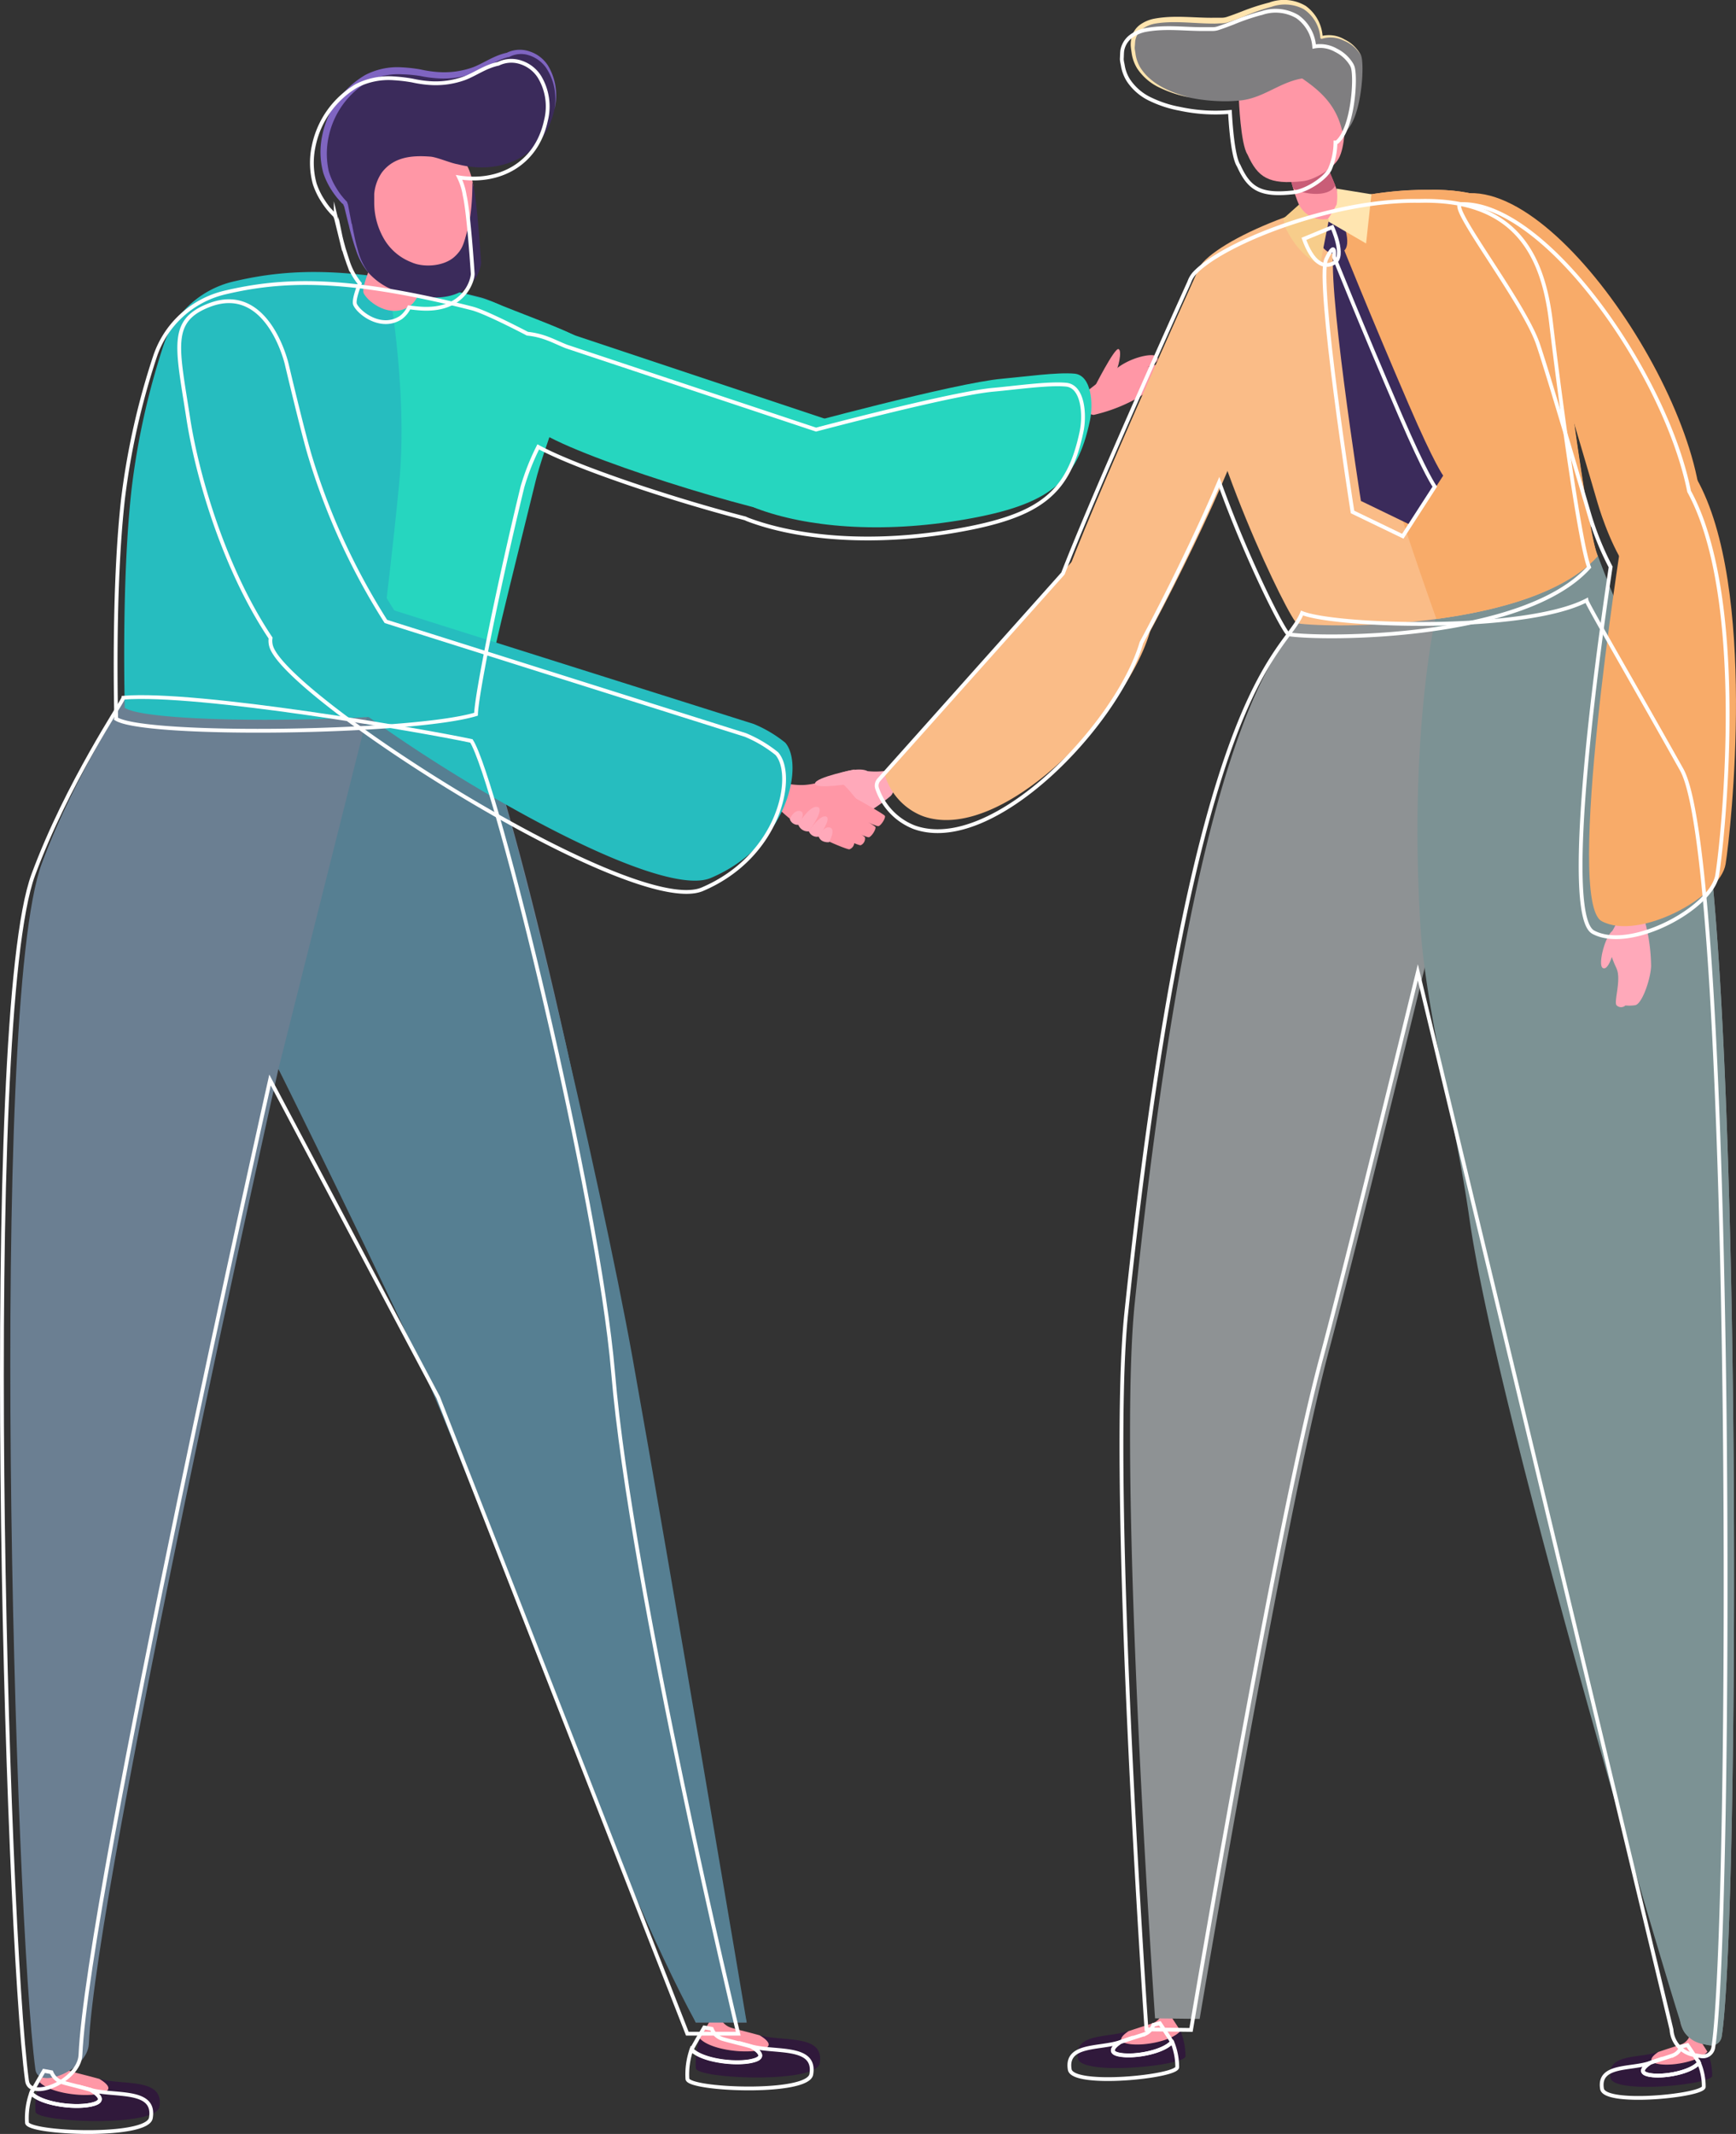 <svg xmlns="http://www.w3.org/2000/svg" viewBox="0 0 379.75 466.63"><rect x="0" y="0" width="379.75" height="466.63" fill="#333333" stroke="none"/><defs><style>.cls-1{fill:#30193b;}.cls-2{fill:#ff97a6;}.cls-3{fill:#8e9294;}.cls-4{fill:#7c9294;}.cls-5{fill:#fabc87;}.cls-6{fill:#f8ab69;}.cls-7{fill:#3b2b5b;}.cls-8{fill:#c95d77;}.cls-9{fill:#ffa9ba;}.cls-10{fill:#ffe5b0;}.cls-11{fill:#f7cd8b;}.cls-12{fill:#7f7e80;}.cls-13{fill:#ffe4ae;}.cls-14{fill:#6b7f92;}.cls-15{fill:#567f92;}.cls-16{fill:#26bdbf;}.cls-17{fill:#26d6bf;}.cls-18{fill:#7f65c1;}.cls-19{fill:none;stroke:#fff;stroke-miterlimit:10;stroke-width:0.83px;}</style></defs><title>Ativo 12</title><g id="Camada_2" data-name="Camada 2"><g id="bg"><path class="cls-1" d="M235.8,450.12c-.93-5.67,6.61-4.44,11.07-6-1.32.89-2.61,2.15-.48,2.68,3.13.78,9.88-.42,11.82-2.72a14.41,14.41,0,0,1,1.11,5.54C259.36,451.7,236.45,454,235.8,450.12Z"/><path class="cls-2" d="M246.39,446.83c-2.13-.53-.84-1.79.48-2.68,2.76-.94,5.08-1.62,5.6-1.87a3.32,3.32,0,0,0,1.68-1.92l1.4-.34s2.42,3.61,2.66,4.09C256.27,446.41,249.52,447.61,246.39,446.83Z"/><path class="cls-1" d="M352.28,454.34c-.88-5.36,6.26-4.2,10.47-5.64-1.24.84-2.46,2-.44,2.53,2.95.74,9.35-.4,11.18-2.58a13.47,13.47,0,0,1,1.05,5.25C374.58,455.84,352.89,458,352.28,454.34Z"/><path class="cls-2" d="M362.31,451.23c-2-.5-.8-1.69.44-2.53,2.62-.9,4.82-1.54,5.3-1.78a3.08,3.08,0,0,0,1.59-1.81l1.33-.33s2.3,3.42,2.52,3.87C371.66,450.83,365.26,452,362.31,451.23Z"/><path class="cls-3" d="M348.89,128.87c.13.83,9.68,17.18,20.81,37,11.64,20.75,11.05,253.9,6.91,279.46a2.28,2.28,0,0,1-2.66,1.88l-1.47-.25a6,6,0,0,1-5-5.56L312,210.2s-15.48,63.46-21.12,84.48c-10,37.17-28.46,146.79-28.46,146.79l-9.75-.12s-8.34-119.1-4.43-156.54c14.54-139.23,34.62-143.74,38.43-153.17C294,134.63,335.25,135.93,348.89,128.87Z"/><path class="cls-4" d="M348.78,119.36c.13.82,9.79,26.69,20.92,46.55,11.64,20.75,11.05,253.9,6.91,279.46a2.28,2.28,0,0,1-2.66,1.88s-4.51-.58-5.81-3.47c-1.14-2.55-40.49-133.51-46.71-177.37-2.94-20.76-9.59-45.81-10.71-63.88-2.62-42.42,3.5-68.42,3.5-68.42S342,122.89,348.78,119.36Z"/><path class="cls-5" d="M312.35,41.52H312c-18.88-.25-42.88,9.3-48.9,15.9-3.09,3.39-2.27,15.46-2.27,15.46C263,96.78,282.3,136,283.72,136.3c7.83,1.17,51.44,1.21,65.73-14.68-1.86-4.52-6-34-8.34-53.62C339.36,53.29,333.34,41,312.35,41.52Z"/><path class="cls-6" d="M312.35,41.52H312a81.46,81.46,0,0,0-21,2.87l-1.52.41s4.83,29,12.48,53.77c5.84,19,12.26,36.79,12.26,36.79l1.54-.22c13.2-1.91,26.87-5.87,33.75-13.52-1.86-4.52-6-34-8.34-53.62C339.36,53.29,333.34,41,312.35,41.52Z"/><path class="cls-2" d="M236.63,86.46s5.71-4.52,8.2-6.3c3.23-2.29,8.19-3.21,8.42-1.89s-3.06,2.28-3.06,2.28,3.33-1.23,3.63-.67-.64,1-.64,1,1.24-.38,1,.72-3.63,4.38-4.81,5.12a35.78,35.78,0,0,1-10.1,4C238.24,90.78,235.75,88.8,236.63,86.46Z"/><path class="cls-2" d="M239.31,84.88s4.44-8.8,5.35-8.55-.1,4.55-.71,5.08S239.31,84.88,239.31,84.88Z"/><polygon class="cls-7" points="289.42 33.2 289.42 33.2 289.42 33.2 289.42 33.2"/><path class="cls-2" d="M286.9,29s7,14.35,6.49,16.37-3.8,5.47-7.3,2.42-5.37-16.9-5.37-16.9Z"/><path class="cls-8" d="M292.1,40.55c-1.35,2.69-6.84,2-9.18.7a40.49,40.49,0,0,1-1.6-6.82l7.15-2.19C289.44,34.32,291.1,38.1,292.1,40.55Z"/><path class="cls-2" d="M272.88,33.77C271.38,31.55,271,21.7,271,21.7c1.27-7.13,16.66-6.25,19.17-5,2.76,1.35,3.28,5,3.74,7.71s.29,7.71-1.05,10.21c-1.23,2.28-5.35,4.71-7.84,5C277.51,40.44,275.14,38.8,272.88,33.77Z"/><path class="cls-9" d="M358.08,199.84a2.13,2.13,0,0,1,1.72,1.52,39.86,39.86,0,0,1,1.38,9.88c-.1,2.85-2,8.41-3.53,8.57a8.87,8.87,0,0,1-2.09.05,1.39,1.39,0,0,1-1.9,0c-.61-.51.46-3.77.32-6.38-.1-1.76-.6-1.83-1.39-4.23,0,0-.93,3.06-2,2.41s.45-6.79,2.1-8.08a16.28,16.28,0,0,0,1.47-3.15C354.39,199.63,356.53,199.56,358.08,199.84Z"/><path class="cls-9" d="M195.39,171.93a2.11,2.11,0,0,1-.65,2.2,39.9,39.9,0,0,1-8.41,5.38c-2.63,1.1-8.46,1.73-9.26.37s-2-2.3-1.69-3.61c.2-.76,4.43-5.09,6.58-6.41,1.69-1,5.95-2.19,7.82-1.24a16,16,0,0,0,3.47,0C194,168.49,195,170.41,195.39,171.93Z"/><path class="cls-7" d="M287.07,49.83l6.2-2.56s2.9,6.35.47,7.76S288.91,54.92,287.07,49.83Z"/><path class="cls-7" d="M293.67,53.76S299.35,68,308.15,88.43c5.67,13.15,7.55,15.57,7.55,15.57l-7,10.86-11-5.32s-7.94-50.64-5.75-55.25S293.67,53.76,293.67,53.76Z"/><path class="cls-10" d="M292.4,41.25a12.13,12.13,0,0,1,0,3.44,27.37,27.37,0,0,1-2.17,3.55l8.6,5L300,42.48Z"/><path class="cls-11" d="M290.7,48l-1.92,9.85s-4.41-1.32-7.71-8.33l-.33-1.72,3.43-3.06a5.81,5.81,0,0,0,6.17,3.15"/><path class="cls-12" d="M289.06,8.19a8.37,8.37,0,0,0-4.28-6.91A9.39,9.39,0,0,0,277.92,1l0,0c-2.31.37-9,3.38-10.28,3.49-8,.68-22-3.34-19.69,7.79,1.92,9,17.21,10.57,23.91,9.62,4.77-.68,8.31-4,13-4.74C289,20,292.2,23,293.53,28.32a.56.56,0,0,0,1,.23c3.3-3.06,4-14.14,3.23-16.36C296.84,9.8,292.12,7,289.06,8.19Z"/><path class="cls-13" d="M297.72,12.19A7.45,7.45,0,0,0,294,8.91a6.39,6.39,0,0,0-4.79-.44.31.31,0,0,1-.39-.17.29.29,0,0,1,0-.09A8.21,8.21,0,0,0,285.18,2a8.81,8.81,0,0,0-7.1-.49l.06,0h0l-.09,0h0a46.66,46.66,0,0,0-6,2.1c-1,.39-2,.79-3.08,1.15a5.32,5.32,0,0,1-1.73.34c-.56,0-1.11.07-1.66.06-4.38,0-8.75-.7-12.89,0-2,.36-3.88,1.55-4.31,3.54-.1.48-.09,1-.15,1.51s.11,1,.16,1.55a8.15,8.15,0,0,0,1,2.93c2.23,3.62,6.53,5.51,10.67,6.56a25.42,25.42,0,0,1-6.22-2,12,12,0,0,1-5.05-4.23,8.76,8.76,0,0,1-1.2-3.15c-.08-.56-.18-1.11-.23-1.68s0-1.15.11-1.72a4.89,4.89,0,0,1,1.83-3,7.92,7.92,0,0,1,3.17-1.38c4.45-.84,8.82-.14,13.1-.21.54,0,1.07,0,1.6,0a3.78,3.78,0,0,0,1.44-.26c1-.33,2-.72,3-1.1A46.56,46.56,0,0,1,277.8.52l-.13,0h0l.06,0a9.37,9.37,0,0,1,7.88.76,9,9,0,0,1,3.73,6.88L289,7.9a6.75,6.75,0,0,1,5.14.74A7.57,7.57,0,0,1,297.72,12.19Z"/><path class="cls-5" d="M231.94,130.12c-1.42,7.43,10.66,22.86,13.66,18.3,6.8-10.33,25.49-48.14,26.74-56.53L282.4,63.43l-20.18-4.68S233.43,122.32,231.94,130.12Z"/><path class="cls-5" d="M252.33,134.46c-2,17.19-32,50.64-50.47,44a13.89,13.89,0,0,1-8.14-8.49,1.94,1.94,0,0,1,.39-1.94l44.22-49.53S255,111.41,252.33,134.46Z"/><path class="cls-6" d="M321.41,42.23c-3.07.09,13.7,21.33,16.86,30.6,2.6,7.63,11.2,37.14,11.2,37.14s9.41,33.24,20.83,12.19C380.94,102.53,344.94,41.51,321.41,42.23Z"/><path class="cls-6" d="M354.62,118.64s-12.38,78.42-4.25,82.79,25.95-5.28,27.11-12.5,7-60.59-6.37-84.29C360.12,85.2,354.62,118.64,354.62,118.64Z"/><path class="cls-2" d="M171.74,171.28a18,18,0,0,0,3.46.38c3.07.07,6.91-1.64,8.1-1,2,1.12,3.85,4.13,4.79,4.86,1.62,1.28,2.73,1.91,1.77,4.3-.75,1.87-3.13,3.88-4.84,3.87-1.94,0-4.79-.58-10.6-3.57-2-1-5.65-4.83-5.65-4.83Z"/><path class="cls-2" d="M185.39,173.58s8,4.39,8.19,4.84-.82,2.08-1.41,2.23-6.41-2.75-6.41-2.75Z"/><path class="cls-2" d="M183.3,176s8,4.4,8.2,4.84-.82,2.09-1.42,2.24-6.4-2.76-6.4-2.76Z"/><path class="cls-2" d="M181.52,177.75s7.46,4.92,7.69,5.36a1.62,1.62,0,0,1-.91,1.71c-.6.15-6.41-2.75-6.41-2.75Z"/><path class="cls-2" d="M179.77,178s6.93,5.65,7.1,6.11a1.59,1.59,0,0,1-1.07,1.61c-.61.09-10.53-4-11.21-6.12C174.26,178.56,179.77,178,179.77,178Z"/><path class="cls-9" d="M186.91,168.26s-8.52,1.68-8.63,3.06,8.15,0,8.15,0Z"/><path class="cls-9" d="M174.6,180.25s2.53-4.24,4.24-3.79-1.9,5.33-1.9,5.33A2.22,2.22,0,0,1,174.6,180.25Z"/><path class="cls-9" d="M176.94,181.79s2.31-3.61,3.72-3.25-1.57,4.4-1.57,4.4A1.91,1.91,0,0,1,176.94,181.79Z"/><path class="cls-9" d="M179.09,182.94s1-2.33,2.42-2-.14,3.22-.14,3.22S179.59,184.39,179.09,182.94Z"/><path class="cls-9" d="M172.77,179.12s.87-2.13,2.28-1.76-.35,3-.35,3A1.83,1.83,0,0,1,172.77,179.12Z"/><path class="cls-1" d="M179.31,451.18c1.1-6.45-7.91-4.67-13.14-6.12,1.57.94,3.14,2.3.72,3.06-3.54,1.1-11.4.17-13.78-2.35a16.52,16.52,0,0,0-.9,6.46C152.3,454.59,178.54,455.68,179.31,451.18Z"/><path class="cls-2" d="M166.89,448.12c2.42-.76.85-2.12-.72-3.06-3.25-.9-6-1.53-6.57-1.78a3.8,3.8,0,0,1-2.07-2.09l-1.64-.3s-2.54,4.32-2.78,4.88C155.49,448.29,163.35,449.22,166.89,448.12Z"/><path class="cls-1" d="M34.87,460.71c1.1-6.45-7.91-4.66-13.14-6.12,1.58.94,3.14,2.3.72,3.06-3.54,1.1-11.4.17-13.78-2.35a16.54,16.54,0,0,0-.9,6.46C7.86,464.12,34.1,465.21,34.87,460.71Z"/><path class="cls-2" d="M22.45,457.65c2.42-.76.86-2.12-.72-3.06-3.25-.9-6-1.52-6.57-1.78a3.77,3.77,0,0,1-2.07-2.09l-1.64-.3s-2.54,4.32-2.78,4.88C11.05,457.82,18.91,458.75,22.45,457.65Z"/><path class="cls-14" d="M28.84,150.16c-.08.78-12.23,18.52-19.71,38.69C-2.53,220.28,3.2,418.93,7.75,452.56c.62,4.54,11.44,0,11.69-5.65C21,411.47,60.91,233.73,60.91,233.73l36.8,69.44,54.48,139.09h11.14S139.93,345,136,297.76c-3.25-38.53-25.63-129.76-31-138.18C94.44,157.36,45.15,148.84,28.84,150.16Z"/><path class="cls-15" d="M138.37,296.93c-6.83-38.07-28-128.93-33.41-137.35-4.39-.92-10.13-8.21-23.39-8L60.91,233.73s25,50.46,32.78,68.49c14.85,34.26,40.51,107.14,58.5,140h11.14S146.73,343.59,138.37,296.93Z"/><path class="cls-16" d="M35.73,75.62A21.27,21.27,0,0,1,51.1,61.55c12.19-2.87,26.09-3.62,54,3.48,4,1,18,8.49,21.81,10.84-3.43,13.58-9.16,21.65-10.75,28.13-5.2,21.21-10,45.22-10.16,49.73-13.88,4.25-72.42,5.07-78.73,1.05.07-.22-.8-27.32,1.52-47.89A161.39,161.39,0,0,1,35.73,75.62Z"/><path class="cls-17" d="M188.81,94.35l-63-21c-4.9-1.92-7.59-4.58-21.16-1.55,7.54,8.11,13.09,23.26,12.57,22,7.64,5.85,49,18.61,59.78,19.61C192.16,114.77,188.81,94.35,188.81,94.35Z"/><path class="cls-17" d="M219.19,82.82c-10.38.92-45.87,10.59-45.87,10.59s-18.78,13.67-7.78,17.79c10.65,4,27,5.63,45.69,2.36,18.34-3.21,24.38-8.22,27.2-21.62.77-3.64.34-9.87-3.37-10.23S224.11,82.38,219.19,82.82Z"/><path class="cls-17" d="M84.55,59.81s22.12,5.73,23.23,6.2c5.64,2.36,15.88,6,19.1,8-3.43,13.58-8,24.23-9.71,31.17C112,126.35,106.1,149.22,106,153.73,101.66,155.05,93,155,83,154.21l-1.46-.12s3.11-21.1,5.76-48.15C89.42,84.59,84.55,59.81,84.55,59.81Z"/><path class="cls-16" d="M47.42,64.34c-8.58,3.41-6.79,9.11-4.39,24.72,2.86,18.64,14.12,52.44,33.61,63.48,14.41,8.16,10.07-18.36,10.07-18.36a143.34,143.34,0,0,1-17-36.75c-1.59-5.23-5.14-20.27-5.14-20.27S60.44,59.17,47.42,64.34Z"/><path class="cls-16" d="M155.45,192C140.19,198.39,64,149.6,61.13,138.74c-2.35-9,22.59-6.06,22.59-6.06l81.19,25.64a28,28,0,0,1,6.85,4.07C175.92,167.08,172.49,184.81,155.45,192Z"/><path class="cls-2" d="M85.58,48.62s-7.07,13.56-6,15.56,5.83,5.55,10,2.79S94,50.84,94,50.84Z"/><path class="cls-8" d="M80.9,58.63a18,18,0,0,0,11.38,3.62,41.35,41.35,0,0,0,1.47-8L84,51.74C83.05,53.7,81.84,56.3,80.9,58.63Z"/><path class="cls-2" d="M102.56,51.14c.89-1.46,1-6.51,1-9.66,0-2.26-1.3-6.44-3.3-7.49-5-2.65-13.24,0-15.07,1-2.54,1.4-3.63,5-3.93,7.62s1,15.49,9.46,15.82C99.86,58.82,100.67,56,102.56,51.14Z"/><path class="cls-7" d="M80.75,59.81c-2.31-2.48-3.34-7.25-4.14-10.75,0,0,0,0,0-.05a20.28,20.28,0,0,1-.88-4c-.09-.23-.17-.47-.26-.7a.72.72,0,0,1-.22-.1A16,16,0,0,1,71,36.11a19.2,19.2,0,0,1,6.38-17c5.14-4.63,10.81-3.95,16.59-2.82a20.63,20.63,0,0,0,8.74-.59c2.58-.77,4.68-2.46,7.2-3.33a10.63,10.63,0,0,1,1.19-.34,6.54,6.54,0,0,1,7.42,1.2c2.78,2.54,3.54,7.16,2.77,10.69-2.32,10.56-12,14.4-21.15,12-1.47-.21-4.53-1.56-6-1.67-3.94-.3-7.95,0-10.59,3.45a9.71,9.71,0,0,0-1.69,4.72c0,.45,0,.9,0,1.34,0,.21,0,.41,0,.62a15.8,15.8,0,0,0,2.37,8.24A11.93,11.93,0,0,0,90,57.35c2.61,1.19,7.1.94,9.45-1.23,1.82-1.68,2-2.95,2.8-5.76,1.2-4.25,1.06-10.63,1.11-10.47,1,3.14,1.88,17.5,1.87,17.54,0,1.31-1.74,8.2-11.31,7.59C88.55,64.68,84.14,63.43,80.75,59.81Z"/><path class="cls-18" d="M80.75,59.81a14.47,14.47,0,0,1-2.86-5.09c-.33-.92-.62-1.86-.89-2.8s-.52-1.83-.74-2.89v.09l-1-4.08,0,.11-.27-.7.27.27a1.27,1.27,0,0,1-.58-.4L74.38,44l-.67-.78a19.57,19.57,0,0,1-1.2-1.67,16.23,16.23,0,0,1-1.79-3.73,17.29,17.29,0,0,1-.22-8.24,19.89,19.89,0,0,1,9.38-13.17A15.26,15.26,0,0,1,88,14.73a32.13,32.13,0,0,1,4.06.47,25.61,25.61,0,0,0,3.87.56,18.76,18.76,0,0,0,7.57-1.06c2.37-.91,4.62-2.61,7.42-3.17l-.14.05a6.51,6.51,0,0,1,5.11-.32,7.51,7.51,0,0,1,4,3.11,12.58,12.58,0,0,1,1.38,9.55,12.28,12.28,0,0,0-1.88-9.2,7.33,7.33,0,0,0-3.71-2.64,5.52,5.52,0,0,0-4.35.41l-.06,0-.09,0c-2.47.57-4.57,2.26-7.13,3.37a19.44,19.44,0,0,1-8.14,1.28,27.33,27.33,0,0,1-4-.53A30.39,30.39,0,0,0,88,16.25a14.29,14.29,0,0,0-7.34,1.5,18.44,18.44,0,0,0-8.75,12.06,17.6,17.6,0,0,0,0,7.61,15.09,15.09,0,0,0,1.55,3.52c.33.56.69,1.1,1.07,1.62l.61.75.32.36.17.18h0l.27.28.25.71v0l0,.07.77,4L77,49h0c.13.84.36,1.88.55,2.8s.44,1.89.71,2.82A14.11,14.11,0,0,0,80.75,59.81Z"/><path class="cls-19" d="M234,452.52c-.93-5.66,6.61-4.44,11.07-6-1.32.89-2.61,2.15-.48,2.68,3.13.78,9.88-.43,11.82-2.73a14.45,14.45,0,0,1,1.11,5.54C257.52,454.1,234.61,456.43,234,452.52Z"/><path class="cls-19" d="M244.55,449.24c-2.13-.53-.84-1.79.48-2.68,2.76-.95,5.08-1.63,5.6-1.87a3.35,3.35,0,0,0,1.68-1.92l1.4-.35s2.42,3.62,2.66,4.09C254.43,448.81,247.68,450,244.55,449.24Z"/><path class="cls-19" d="M350.44,456.75c-.88-5.36,6.26-4.2,10.47-5.65-1.24.85-2.46,2-.44,2.54,2.95.74,9.35-.4,11.18-2.58a13.43,13.43,0,0,1,1.05,5.24C372.74,458.24,351.05,460.44,350.44,456.75Z"/><path class="cls-19" d="M360.47,453.64c-2-.5-.8-1.69.44-2.54,2.62-.89,4.82-1.53,5.3-1.77a3.11,3.11,0,0,0,1.59-1.81l1.33-.33s2.3,3.42,2.52,3.87C369.82,453.24,363.42,454.38,360.47,453.64Z"/><path class="cls-19" d="M347.05,131.28c.13.82,9.68,17.17,20.81,37,11.64,20.75,11.05,253.91,6.91,279.47a2.28,2.28,0,0,1-2.66,1.88l-1.47-.25a6,6,0,0,1-5-5.57L310.15,212.61S294.67,276.07,289,297.09c-10,37.17-28.46,146.79-28.46,146.79l-9.75-.12s-8.34-119.11-4.43-156.54C260.93,148,281,143.48,284.82,134.05,292.15,137,333.41,138.33,347.05,131.28Z"/><path class="cls-19" d="M285.23,52.23l6.2-2.56s2.9,6.35.47,7.77S287.07,57.33,285.23,52.23Z"/><path class="cls-19" d="M291.83,56.17s5.67,14.25,14.48,34.67c5.67,13.15,7.55,15.57,7.55,15.57l-7,10.85-11-5.31s-7.94-50.65-5.75-55.26S291.83,56.17,291.83,56.17Z"/><path class="cls-19" d="M295.88,14.6a3.91,3.91,0,0,0-.24-.51A8.18,8.18,0,0,0,292.26,11a7,7,0,0,0-4.78-.82,8.83,8.83,0,0,0-3.68-6.54,9.37,9.37,0,0,0-7.88-.75l-.06,0A47,47,0,0,0,269.69,5c-1,.37-2,.77-3,1.09a4,4,0,0,1-1.44.27c-.53,0-1.06,0-1.6,0-4.28.06-8.65-.63-13.1.21A7.84,7.84,0,0,0,247.34,8a4.94,4.94,0,0,0-1.83,3c-.09.58-.07,1.16-.11,1.73s.15,1.12.23,1.67a8.69,8.69,0,0,0,1.2,3.15,11.83,11.83,0,0,0,5,4.23,25,25,0,0,0,6.22,2,37,37,0,0,0,11,.7c.09,1.71.57,9.75,1.91,11.74,2.26,5,4.63,6.67,12.09,5.82,2.49-.28,6.61-2.71,7.84-5a15,15,0,0,0,1.24-5.88.6.6,0,0,0,.44-.17C296,27.9,296.68,16.82,295.88,14.6Z"/><path class="cls-19" d="M339.27,70.41c-1.75-14.71-7.77-27-28.76-26.48h-.4c-18.88-.24-42.88,9.3-48.9,15.91a5.6,5.6,0,0,0-1.06,1.84c-2.3,5.09-20.84,46.17-27.63,63.73l-40.25,45.08a1.94,1.94,0,0,0-.39,1.94A13.88,13.88,0,0,0,200,180.9c17.22,6.16,44.48-22.53,49.69-40.36,5.58-10.35,12.64-24.8,17-35.12C273,122.91,281,138.5,281.88,138.7c7.83,1.17,51.44,1.22,65.73-14.67C345.75,119.51,341.6,90.06,339.27,70.41Z"/><path class="cls-19" d="M369.49,107.45c-5.12-25.64-31.39-63.38-49.92-62.82-3.07.1,13.7,21.34,16.86,30.61,2.6,7.63,11.2,37.14,11.2,37.14a64.65,64.65,0,0,0,4.7,11.6c-2.15,14.28-11,76-3.8,79.86,8.12,4.37,25.94-5.28,27.11-12.5S382.59,131.35,369.49,107.45Z"/><path class="cls-19" d="M177.47,453.59c1.1-6.45-7.91-4.67-13.14-6.12,1.57.94,3.14,2.3.72,3-3.54,1.11-11.4.18-13.78-2.34a16.5,16.5,0,0,0-.9,6.45C150.46,457,176.7,458.08,177.47,453.59Z"/><path class="cls-19" d="M165.05,450.52c2.42-.75.85-2.11-.72-3-3.25-.9-6-1.53-6.58-1.78a3.8,3.8,0,0,1-2.06-2.1l-1.64-.3s-2.54,4.33-2.78,4.89C153.65,450.7,161.51,451.63,165.05,450.52Z"/><path class="cls-19" d="M33,463.12c1.1-6.45-7.91-4.67-13.14-6.12,1.57.94,3.14,2.3.72,3.05-3.54,1.11-11.4.18-13.78-2.34a16.5,16.5,0,0,0-.9,6.45C6,466.53,32.26,467.62,33,463.12Z"/><path class="cls-19" d="M20.61,460.05c2.42-.75.85-2.11-.72-3.05-3.25-.9-6-1.53-6.58-1.78a3.8,3.8,0,0,1-2.06-2.09l-1.64-.3s-2.54,4.32-2.78,4.88C9.21,460.23,17.07,461.16,20.61,460.05Z"/><path class="cls-19" d="M27,152.56c-.08.79-12.23,18.53-19.71,38.7C-4.37,222.69,1.36,421.34,5.91,455c.62,4.53,11.44,0,11.69-5.65,1.58-35.45,41.47-213.19,41.47-213.19l36.8,69.44,54.48,139.1h11.14s-23.4-97.29-27.37-144.5c-3.25-38.54-25.63-129.77-31-138.18C92.6,159.77,43.31,151.25,27,152.56Z"/><path class="cls-19" d="M233.22,84.12c-3.85-.37-10.95.66-15.87,1.1-7.47.67-27.95,5.86-38.84,8.72L123.92,75.77c-2.77-1.09-4.83-2.41-8.55-2.8-4.83-2.51-10-5-12.14-5.54-27.88-7.09-41.79-6.34-54-3.47A21.28,21.28,0,0,0,33.89,78a161.27,161.27,0,0,0-7,31.26C24.6,129.87,25.47,157,25.4,157.18c6.3,4,64.85,3.21,78.73-1,.13-4.52,5-28.52,10.16-49.73a51.74,51.74,0,0,1,3.45-8.73c8.56,4.65,30.45,11.84,45.27,15.63.22.1.44.21.69.3,10.65,4,27,5.63,45.69,2.35,18.34-3.21,24.38-8.21,27.2-21.61C237.36,90.7,236.93,84.47,233.22,84.12Z"/><path class="cls-19" d="M169.92,164.79a28,28,0,0,0-6.85-4.07L84.41,135.89a146.19,146.19,0,0,1-16.55-36c-1.59-5.23-5.14-20.27-5.14-20.27s-4.12-18-17.14-12.82c-8.58,3.41-6.79,9.11-4.39,24.72,2,12.91,8,33.11,18,48a4.18,4.18,0,0,0,.1,1.7c2.83,10.87,79.06,59.66,94.32,53.24C170.65,187.22,174.08,169.48,169.92,164.79Z"/><path class="cls-19" d="M118,16.78a7.57,7.57,0,0,0-4-3.12,6.53,6.53,0,0,0-5,.29c-2.78.57-5,2.25-7.36,3.15a18.59,18.59,0,0,1-7.57,1.07,25.61,25.61,0,0,1-3.87-.56,34.09,34.09,0,0,0-4.06-.48A15.45,15.45,0,0,0,78,18.76a19.94,19.94,0,0,0-9.38,13.17,17.33,17.33,0,0,0,.22,8.25,16,16,0,0,0,1.79,3.72,19.73,19.73,0,0,0,1.2,1.68l.67.78.36.37a1.41,1.41,0,0,0,.37.3l.21.53,0-.11,1,4.08v-.09c.22,1.06.48,1.92.74,2.89s.56,1.88.89,2.8A14.94,14.94,0,0,0,78.7,62c-.83,2.18-1.34,4-1,4.64,1,2,5.83,5.55,10,2.79a5.91,5.91,0,0,0,1.79-2.22c.85.11,1.71.21,2.61.27,9.57.61,11.31-6.29,11.31-7.6,0,0-.86-13.35-1.76-17.14a13.77,13.77,0,0,0-1.23-3.95c8.49,1.35,16.9-2.66,19-12.42A12.55,12.55,0,0,0,118,16.78Z"/></g></g></svg>